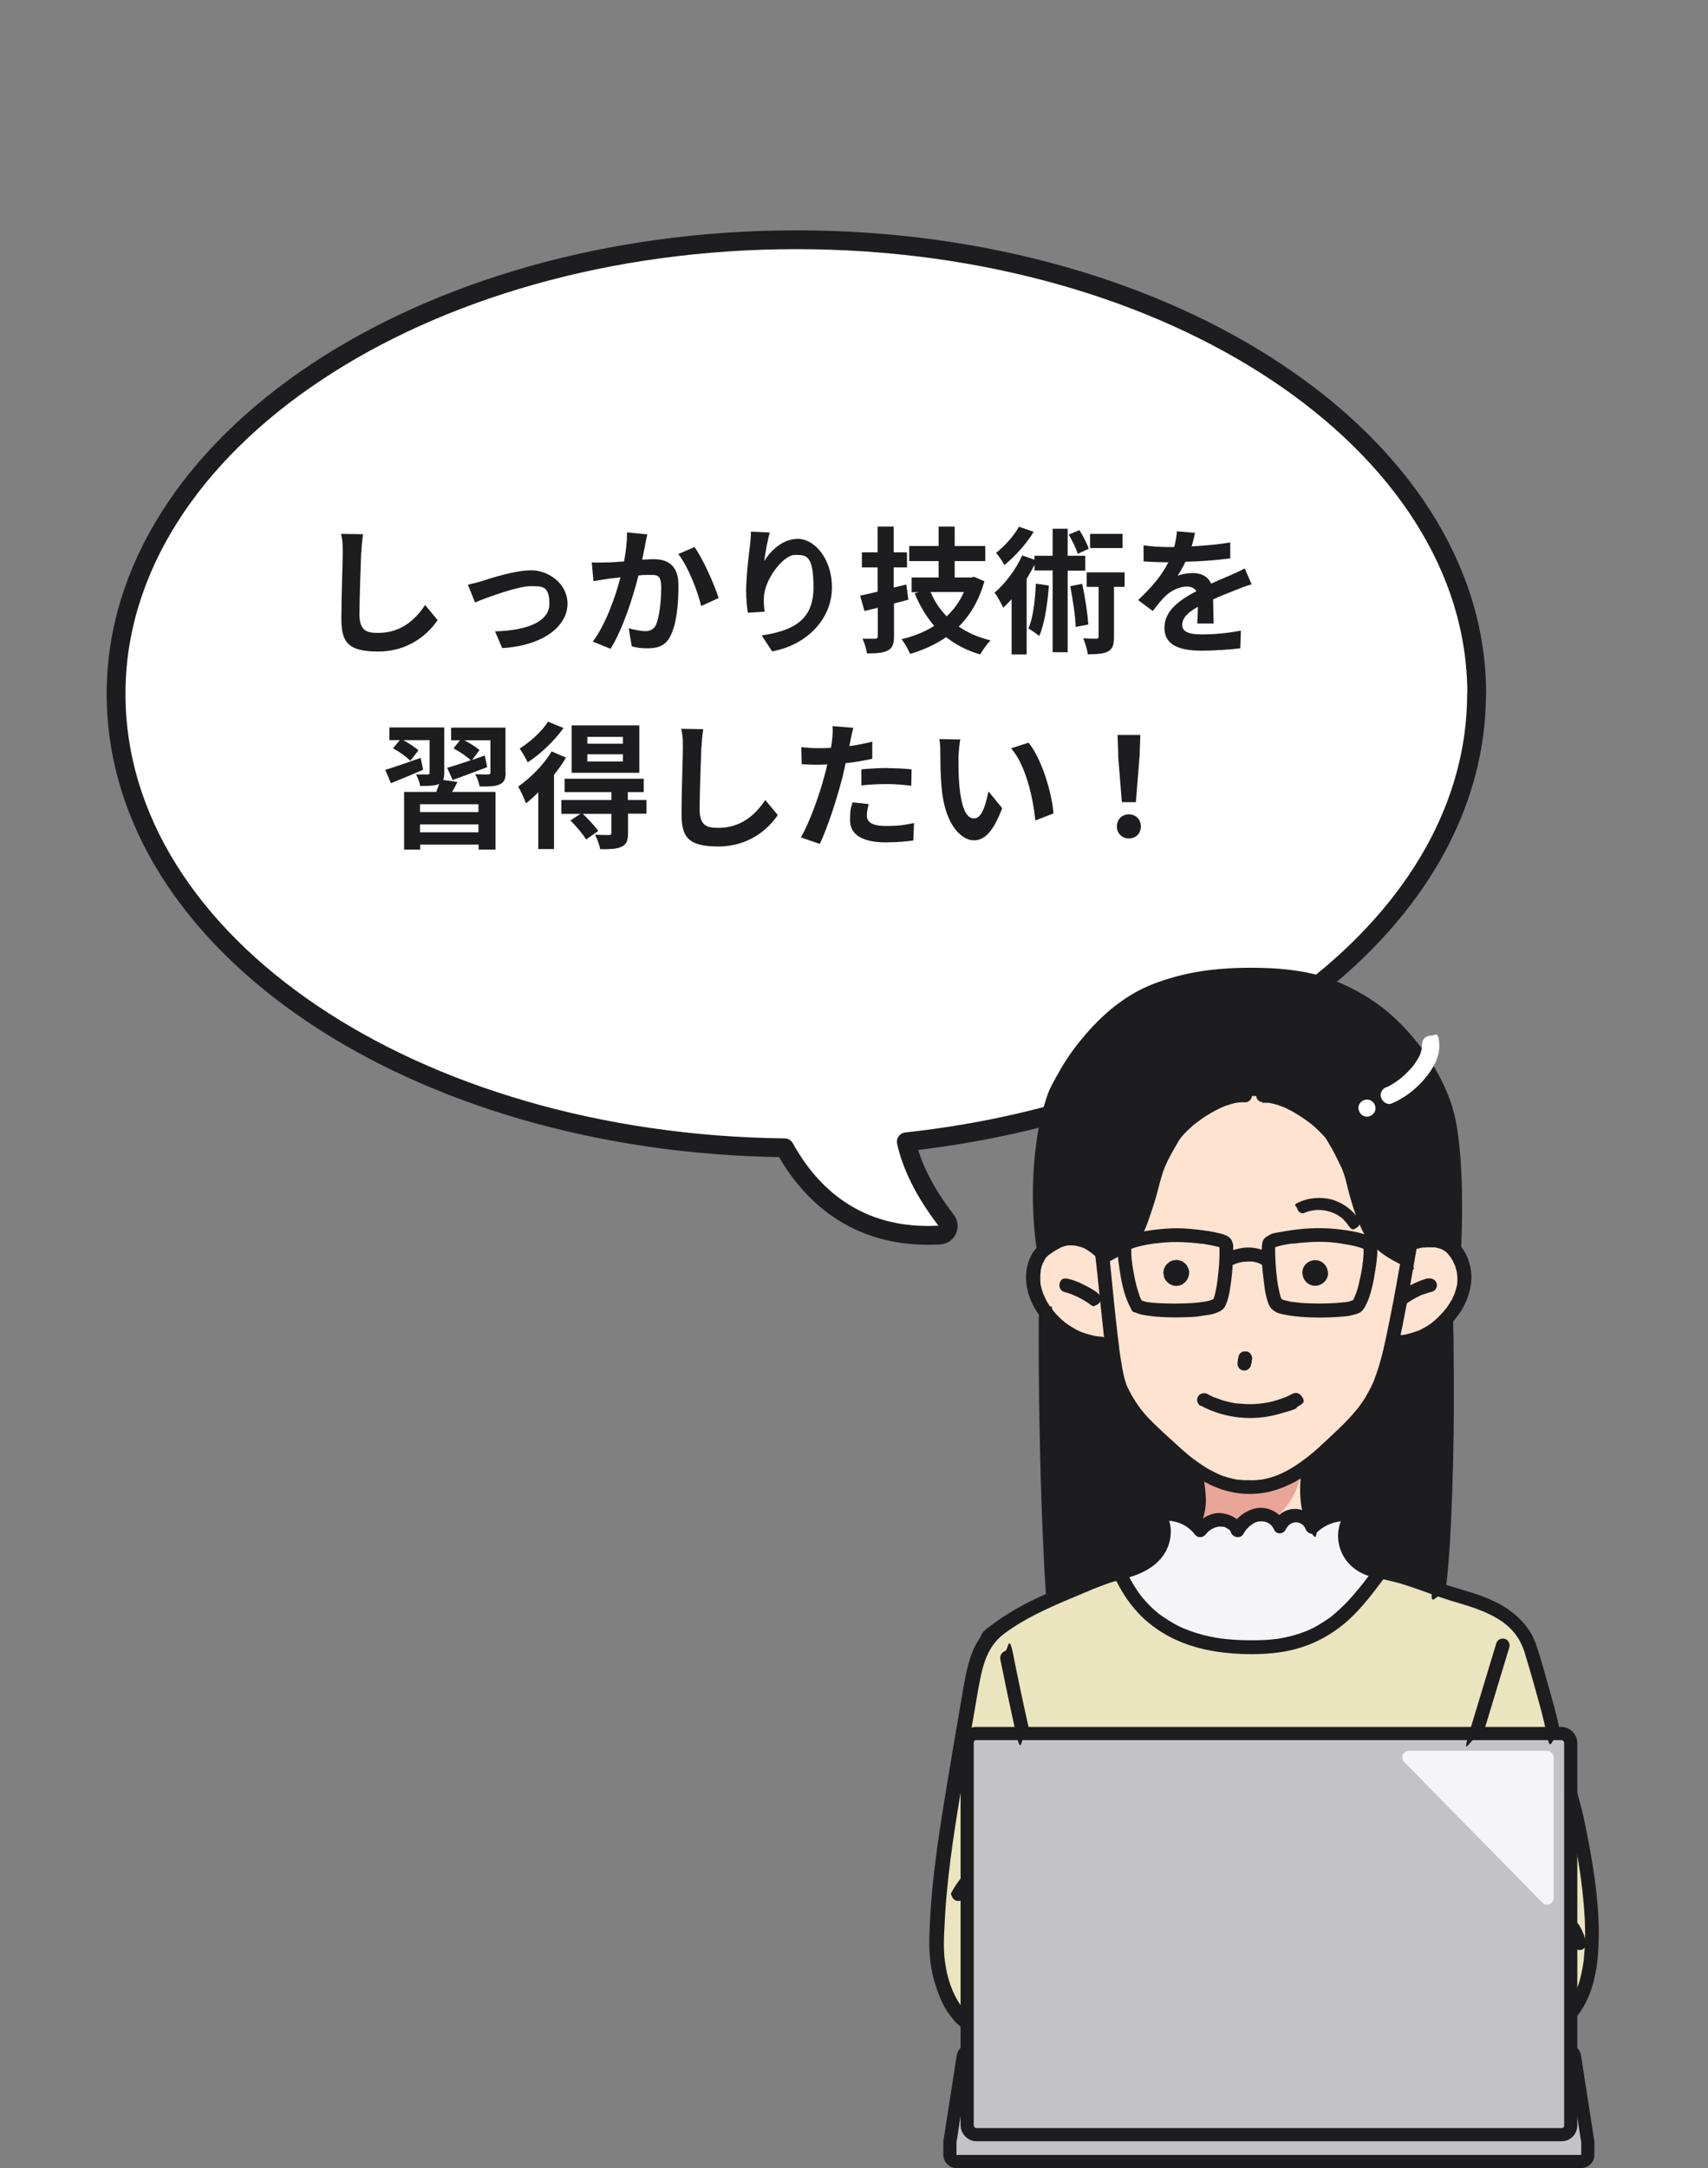 <?xml version="1.0" encoding="UTF-8"?>
<svg id="_レイヤー_1" data-name="レイヤー_1" xmlns="http://www.w3.org/2000/svg" version="1.1" viewBox="0 0 999.2 1267.8">
  <rect x="0" y="0" width="999.2" height="1267.8" fill="#808080" stroke="none"/>
  <!-- Generator: Adobe Illustrator 29.1.0, SVG Export Plug-In . SVG Version: 2.1.0 Build 142)  -->
  <defs>
    <style>
      .st0 {
        fill: none;
        stroke-width: 7.7px;
      }

      .st0, .st1 {
        stroke: #1d1d1f;
        stroke-linecap: round;
        stroke-linejoin: round;
      }

      .st2 {
        fill: #ffe3d1;
      }

      .st3 {
        fill: #eae5be;
      }

      .st4 {
        fill: #e9a597;
      }

      .st5 {
        fill: #c3c3c5;
      }

      .st1 {
        stroke-width: 11px;
      }

      .st1, .st6 {
        fill: #fff;
      }

      .st7 {
        fill: #1d1d1f;
      }

      .st8 {
        fill: #f5f5f7;
      }
    </style>
  </defs>
  <g>
    <path class="st1" d="M863.9,405.7c0-146.6-178.2-265.5-398-265.5S67.9,259.1,67.9,405.7s174.5,263,391.1,265.5c14.1,25.6,41.1,53.9,90.8,51,4.2-.2,6.4-5.1,3.8-8.5-13.3-17.3-20.3-32.3-23.4-46,189.2-20.5,333.6-130,333.6-262Z"/>
    <g>
      <path class="st7" d="M211.3,322.9c-.3,8.6-1,26.6-1,36.5s4.8,10.7,11,10.7c13.2,0,21.6-7.6,27.4-16.3l7.3,8.8c-5.1,7.7-16.5,18.4-34.7,18.4s-21.6-5.8-21.6-19.4.8-31.8.8-38.6-.3-7.6-1-10.8l12.9.2c-.5,3.4-.9,7.4-1,10.6Z"/>
      <path class="st7" d="M282.2,339.7c5.4-1.7,19-6.2,28.7-6.2s21.1,7.5,21.1,19.6-12.7,24.3-38.2,25.9l-4.2-9.8c18.3-.5,31.8-5.4,31.8-16.2s-4.5-10.2-11.4-10.2-25.3,6.6-32.1,9.5l-4.2-10.4c2.4-.5,6.1-1.4,8.5-2.2Z"/>
      <path class="st7" d="M377.4,319.1c-.6,2.4-1.1,5.4-1.7,8.2,2.6-.2,5-.3,6.7-.3,8.5,0,14.5,3.8,14.5,15.3s-1.1,22.4-4.6,29.4c-2.6,5.6-7.1,7.4-13.1,7.4s-6.9-.6-9.6-1.1l-1.8-10.6c3.1.9,7.7,1.7,9.8,1.7s4.7-.8,6-3.4c2.2-4.6,3.2-14.2,3.2-22.2s-2.7-7.3-7.8-7.3-3.3.2-5.5.3c-3,12.2-9,31.1-16.3,42.9l-10.4-4.2c7.8-10.5,13.3-26.6,16.2-37.6-2.9.3-5.4.6-6.9.8-2.2.4-6.5,1-8.9,1.4l-1-10.9c2.9.2,5.6,0,8.6,0,2.5,0,6.2-.3,10.3-.6,1.1-6.1,1.8-11.9,1.7-17l11.9,1.2c-.5,2.1-1,4.6-1.4,6.6ZM420.4,349.7l-10.2,4.7c-2.1-8.9-7.8-23.4-13.4-30.4l9.5-4.1c5,6.9,11.7,22.2,14.1,29.8Z"/>
      <path class="st7" d="M447.1,328.1c3.8-6.2,10.8-13,19.8-13s19.8,10.9,19.8,28.5-13.8,33.4-35,37.3l-6.1-9.3c17.8-2.7,30.3-8.6,30.3-27.9s-4.2-19.2-10.9-19.2-17.7,14.2-18.1,24.7c-.2,2.2,0,4.7.4,8.5l-9.8.6c-.5-3.1-1-8-1-13.4s1.1-17.4,2.2-25.6c.4-3,.6-6.2.6-8.4l11,.5c-1.1,3.9-2.7,12.2-3.2,16.6Z"/>
      <path class="st7" d="M531.6,350.6c-2.8.8-5.7,1.6-8.6,2.3v19.1c0,4.6-.9,6.9-3.6,8.4-2.6,1.4-6.5,1.7-12.2,1.7-.3-2.4-1.5-6.2-2.6-8.6,3.1,0,6.4,0,7.4,0s1.5-.4,1.5-1.6v-16.5l-7.8,1.9-2.5-9c3-.6,6.4-1.4,10.2-2.3v-14.2h-9.2v-8.8h9.2v-15.1h9.4v15.1h7.8v8.8h-7.8v11.8l7.4-1.8,1.2,8.7ZM575.9,339.8c-3,11-8.2,19.8-15,26.6,5.3,3.7,11.4,6.3,18.6,8.1-2,1.9-4.7,5.8-6.1,8.2-7.8-2.3-14.3-5.7-19.9-10.1-6.2,4.3-13.3,7.5-21.1,9.8-1-2.6-3.3-6.6-5-8.6,7-1.7,13.5-4.2,19.1-7.8-4.6-5.4-8.4-11.7-11.4-19l2.4-.7h-4.2v-8.6h15.8v-9.6h-17.2v-8.8h17.2v-11.4h9.4v11.4h17.9v8.8h-17.9v9.6h9.6l1.7-.4,6.1,2.6ZM544.4,346.2c2.2,5.3,5.4,10.1,9.4,14.2,4.2-3.9,7.7-8.7,10.1-14.2h-19.5Z"/>
      <path class="st7" d="M624.6,333.6v47.8h-8.8v-47.8h-10.6v-3.3c-1.4,2.7-3,5.5-4.6,8.2v44.2h-8.8v-32.3c-1.6,1.8-3.3,3.5-4.9,5-.9-2-3.4-6.8-5.1-8.8,6.3-5.3,12.5-13.6,16.2-21.8l7.2,2.5v-2.3h10.6v-15.8h8.8v15.8h10.3v8.7h-10.3ZM604.7,311c-4.2,7-11,14.5-17.1,19.4-1.1-2-3.4-5.5-4.9-7.1,5.1-3.9,10.6-10.2,13.4-15.3l8.6,3ZM613.6,342.4c-.8,11.1-2.5,22.2-5.6,29.5-1.4-1.1-4.6-3.4-6.4-4.4,2.9-6.4,3.9-16.4,4.4-26.2l7.6,1.1ZM630.5,323.8c-1-3-3.2-7.7-5.3-11.2l6.3-2.6c2.1,3.4,4.5,7.9,5.4,10.9l-6.5,3ZM633.1,341.4c1.7,7.7,3.1,17.3,3.6,23.8l-7.4,1.4c-.2-6.4-1.7-16.2-3.2-23.8l7-1.4ZM657.9,343.2h-6.2v29.1c0,4.5-.6,7-3.4,8.6-2.8,1.5-6.7,1.7-12,1.7-.2-2.6-1.4-6.5-2.6-9.3,3.3.2,6.6.2,7.6.2s1.4-.2,1.4-1.3v-29h-7v-8.5h22.2v8.5ZM656.7,320.5h-19v-8.3h19v8.3Z"/>
      <path class="st7" d="M697.1,319.5c7.6-.4,15.6-1.1,22.6-2.3v9.3c-7.7,1.1-17.5,1.8-26.2,2-1.4,3-3,5.8-4.6,8.2,2.1-1,6.4-1.6,9-1.6,4.9,0,8.9,2.1,10.6,6.2,4.2-1.9,7.5-3.3,10.8-4.7,3.1-1.4,5.9-2.6,8.9-4.2l4,9.3c-2.6.7-6.8,2.3-9.5,3.4-3.6,1.4-8.2,3.2-13,5.4,0,4.5.2,10.4.3,14.1h-9.6c.2-2.4.3-6.2.4-9.8-6,3.4-9.2,6.6-9.2,10.6s3.8,5.6,11.6,5.6,15.7-.9,22.7-2.2l-.3,10.3c-5.3.7-15.1,1.4-22.6,1.4-12.6,0-21.8-3-21.8-13.4s9.6-16.6,18.7-21.4c-1.2-2-3.4-2.7-5.6-2.7-4.5,0-9.4,2.6-12.5,5.5-2.4,2.4-4.7,5.3-7.4,8.8l-8.6-6.4c8.4-7.8,14.1-14.9,17.7-22.1h-1c-3.3,0-9.1-.2-13.5-.5v-9.4c4.1.6,10,1,14.1,1h3.8c.9-3.2,1.4-6.3,1.6-9.2l10.6.9c-.4,2-1,4.6-2,8Z"/>
      <path class="st7" d="M247.6,450.1c-6.4,2.8-13.2,5.6-18.9,7.9l-3.3-7.8c5.2-1.6,13-4.3,20.7-7l1.4,6.8ZM267.6,457.3c-1,2.1-2.1,4.1-3.1,5.8h25.4v33.7h-9.9v-2.9h-34.2v2.9h-9.4v-33.7h18.8c.6-1.5,1.2-3.2,1.7-4.6h-.2c-2.5,1.1-6,1.1-10.9,1.1-.3-2.1-1.4-4.9-2.4-6.7,2.7,0,5.8,0,6.7,0s1.2-.3,1.2-1.1v-19h-15.4c3.2,1.8,7,4.2,8.9,6l-4.8,6.1c-2-2.2-6.5-5.4-10.1-7.3l4-4.8h-6.1v-7.4h32.1v26.5c0,1.8-.2,3.1-.6,4.2l8.6,1.2ZM279.9,470.3h-34.2v4.6h34.2v-4.6ZM279.9,486.7v-4.6h-34.2v4.6h34.2ZM295.8,451.7c0,3.8-.8,5.8-3.5,7-2.6,1.2-6.5,1.3-11.7,1.2-.4-2.2-1.5-5.2-2.6-7.2,3,.2,6.6.2,7.5.2,1,0,1.4-.3,1.4-1.2v-18.8h-15.3c3.3,1.7,7,4,8.9,5.7l-4.3,5.8c2.4-.9,4.9-1.7,7.4-2.6l1.4,6.8c-6.9,2.6-14.2,5.4-20.2,7.5l-3.2-7.1c3.7-1.1,8.6-2.6,13.8-4.4-2.2-2.2-6.6-5.1-10.1-7l3.8-4.7h-5.2v-7.4h31.8v26.2Z"/>
      <path class="st7" d="M331.1,443c-1.9,3.4-4.3,6.7-7,10.1v43.4h-9.2v-33.2c-2.4,2.4-4.8,4.6-7.2,6.5-.7-2.1-3.1-7.5-4.6-9.8,7.1-5,15-12.7,19.6-20.6l8.3,3.6ZM329.7,425.7c-5.3,7.4-13.4,15.2-21,20.1-1-2.2-3.3-6.1-4.7-8.1,6.2-3.8,13.3-10.3,16.6-15.7l9,3.7ZM378.4,475.8h-11v11.4c0,4.4-.8,6.6-3.9,8-3,1.4-7,1.4-12.4,1.4-.4-2.6-1.8-6.1-3-8.5,3.4.2,7.1.2,8.2.2,1.1,0,1.4-.4,1.4-1.3v-11.1h-16.8c3.2,3,7.1,7.2,9.1,10l-7.1,5c-1.8-3-5.8-7.8-9.2-11.1l5.9-3.9h-11.2v-8.1h29.3v-4.6h-27.4v-7.8h46.3v7.8h-9.3v4.6h10.9v8.1ZM374,451.9h-39.6v-27.7h39.6v27.7ZM364.4,430.9h-20.8v4h20.8v-4ZM364.4,441.1h-20.8v4.2h20.8v-4.2Z"/>
      <path class="st7" d="M410.3,436.9c-.3,8.6-1,26.6-1,36.5s4.8,10.7,11,10.7c13.2,0,21.6-7.6,27.4-16.3l7.3,8.8c-5.1,7.7-16.5,18.4-34.7,18.4s-21.6-5.8-21.6-19.4.8-31.8.8-38.6-.3-7.6-1-10.8l12.9.2c-.5,3.4-.9,7.4-1,10.6Z"/>
      <path class="st7" d="M497.5,433.3c-.2.9-.4,1.9-.6,3,4.5-.6,9-1.5,13.4-2.6v10c-4.8,1.1-10.2,2-15.6,2.6-.7,3.4-1.5,7-2.4,10.2-2.9,11.2-8.2,27.5-12.7,37l-11.1-3.8c4.8-8,10.9-24.8,13.8-36,.6-2.2,1.2-4.4,1.7-6.7-1.8,0-3.6.2-5.3.2-3.8,0-6.9-.2-9.7-.3l-.2-10c4.1.5,6.8.6,10.1.6s4.7,0,7.2-.2c.3-1.8.6-3.3.7-4.6.3-3,.5-6.2.2-8.1l12.2,1c-.6,2.2-1.4,5.8-1.7,7.5ZM507.1,476.8c0,3.5,2.4,6.2,11,6.2s10.9-.6,16.6-1.7l-.4,10.2c-4.5.6-9.9,1.1-16.3,1.1-13.4,0-20.7-4.6-20.7-12.7s.8-7.5,1.4-10.7l9.5,1c-.6,2.2-1.1,4.9-1.1,6.6ZM519.2,449.2c4.6,0,9.4.2,14.1.7l-.2,9.6c-4-.5-8.9-1-13.8-1s-10.4.2-15.4.8v-9.4c4.5-.4,10.2-.8,15.4-.8Z"/>
      <path class="st7" d="M560.7,442.2c0,5.2,0,11.2.5,17,1.1,11.5,3.5,19.4,8.6,19.4s7-9.4,8.5-15.8l8,9.8c-5.3,13.9-10.3,18.8-16.7,18.8s-16.4-7.9-18.6-29.4c-.8-7.4-.9-16.7-.9-21.6s-.2-5.7-.6-8.2l12.3.2c-.6,2.9-1,7.5-1,9.8ZM616.2,475.7l-10.5,4.1c-1.3-12.9-5.5-32.3-14.2-42.2l10.2-3.3c7.6,9.2,13.7,29.2,14.6,41.4Z"/>
      <path class="st7" d="M653.4,483.3c0-4.2,3-7.1,7-7.1s7,2.9,7,7.1-3,7-7,7-7-2.9-7-7ZM654.2,441.7l-.4-11.9h13.3l-.4,11.9-2.2,27.4h-8.2l-2.2-27.4Z"/>
    </g>
  </g>
  <g>
    <path class="st2" d="M850.6,731.1c-4.2-6.3-19.5-7.2-24.7-4.9,0,0-1.1-.5-2.6,7.5-.6,2.9-16.3,2-21.8-12-5.8-14.8-10-26.8-22.3-56.1-9.7-23-36-24.6-47.4-25.6-24-2.2-39,18.5-44.4,25.9-5.8,7.9-14.4,29.9-19.5,49.3-3.9,9.3-16.4,16.4-22.5,19.5-5-7.8-7.9-9.2-16.1-10.2-12-1.5-28.1,9.3-24.6,27.6,1.4,7.4,5.5,14.1,10.6,19.5,6.3,6.6,15.9,13.1,29.3,14l5.9-.3c.3,2.4.7,4.9,1.5,7.6,2.9,11.5,4.1,19.1,7.2,24.6,6.6,11.5,4.8,10.6,18.9,23.2,5.2,4.7,16.1,14.4,24.5,19.5,8.6,5.2,15.8,9.3,27.2,9.3h2.7c12.7,0,21.8-4.9,31-11,7.1-4.6,13-10,17.6-14.2,14-12.9,18.1-17.1,25.3-32.3,2.7-5.6,8.4-27.4,8.5-27.6,13.2,2.4,24.7-6.1,31-12.8,5.1-5.4,9.2-12.1,10.6-19.5,1.3-7.4-1.6-14.8-5.7-21Z"/>
    <path class="st2" d="M697.9,891.2s3.5,2.3,4.3,3.8c.8,1.5,7.4-7.5,13-6.2,5.6,1.4,6.9,2.5,8.2,4.7,1.2,2.2,5.8-7.8,12.6-7.7,6.7.1,11.2,3,12.2,5.6s5.8-5.9,9.6-5.4c3.8.5,11.5,6.7,11.1,4.5-1.4-8.2-5.2-16-3.6-31.9-9.2,6-20.3,11-33,11h-2.7c-11.4,0-21.6-4-30.2-9.3,2.5,16.3,2.5,23.8-1.5,31"/>
    <path class="st4" d="M700.7,861.2c9,5.6,21,9.2,30.8,8.7,9.5-.5,19.1-2.7,29.3-10.8.5,8.8-5.4,19.2-11,25-2.1,2.1-3.1,1.4-5.2,3s-3.1-2.1-9.6-1.5c-6.3.6-5.5,4.2-9.8,6.3-1.7.9-5.8-2.8-8.9-2.8-6.8,0-9.9,6.4-11.9,5.8-2.4-.8-2.8-2-4.5-3.4-3.1-2.6-.6-5.9.7-12.8,1.3-6.8-.9-16.1-.9-16.1l.9-1.3Z"/>
    <g>
      <rect class="st5" x="566" y="1012.6" width="353.1" height="234.6" rx="5.3" ry="5.3"/>
      <path class="st5" d="M919.4,1198.6c1,.6,1.8,1.6,1.9,2.8l7.8,50.2c0,.2,0,.4,0,.6v6.8c0,2.2-1.8,3.9-3.9,3.9h-365.4c-2.2,0-3.9-1.8-3.9-3.9v-6.9c0-.2,0-.4,0-.6l7.8-50.1c.2-1.2.8-2.1,1.8-2.7"/>
    </g>
    <path class="st8" d="M824.2,1023.8h80.8c2.1,0,3.9,1.7,3.9,3.9v82.2c0,3.5-4.2,5.2-6.6,2.7l-80.8-82.2c-2.4-2.5-.7-6.6,2.8-6.6Z"/>
    <path class="st8" d="M807.3,919.4c-16.5,22-32,43.1-71.8,43.9-43.9.9-66.8-16-78.9-40.6l-10.4-.4c1.6-.6,3.1-1.1,4.7-1.5,9.1-2.5,18.2-4.3,24.8-11.8,5.7-6.4,7.3-17.1,1.5-23.3,9.1-2.2,19.4,1.6,25,9.2,2.4-3.3,5.8-5.6,10.1-6.2s10.8,2,11.8,6.2c2.4-4.6,6.8-8.4,11.9-9.2,5.1-.8,10.9,1.9,12.9,6.6,1.6-3.8,5.7-6.3,9.8-6.2,4.1.2,7.9,3,9.2,6.9,6.2-6,15.2-8.8,23.7-7.3-5.8,6.2-5.9,16.5-1.1,23.5,4.5,6.6,10.5,8.3,17,9.6v.3Z"/>
    <path class="st3" d="M930.8,1118.8c1.3,18.9.3,43-11,57.3h-.9v-125.7h0c6.2,22.8,10.5,48.3,11.8,68.4Z"/>
    <path class="st3" d="M565.8,1019v163h-.9c-3.9-3.4-7.8-8.1-10.5-14.7-7.1-17.5-6.7-28-5.6-46.9,1.2-21.5,4.3-41.5,7.9-64.6,1.8-11.6,4.2-26.1,6.3-38.5l2.9.6c0,.3-.1.7-.1,1.1Z"/>
    <path class="st3" d="M735.5,963.3c39.8-.8,55.3-22,71.8-43.9v-.3c2.3.5,4.7.9,7,1.4,11.7,2.8,23.3,7.9,34.9,11.5,12,3.7,11.1,2.8,22.7,7.6,9.8,4.1,19.5,12.6,23.1,22.8,3.2,8.9,12.5,43.4,13.9,50.7v.6h-337.7c-2.6,0-4.7,1.8-5.2,4.2l-2.9-.6c2.5-15,4.6-26.8,4.6-26.8,3.2-18.4,5.4-29.9,18.5-39.2,14-10,30.4-16.8,46.2-23.2,4.5-1.8,9.2-4,13.9-5.7l10.4.4c12.1,24.6,35,41.5,78.9,40.6Z"/>
    <g>
      <path class="st7" d="M699.5,861.1c2.5,16.4,2.8,31.9-4,27.2-2-1.4-16.3-4.5-16.2-2,.1,4.9,1.3,22.5-4.7,25.2s-13.1,5.5-20.7,8.3c-6,2.2-21.3,7.8-36.9,14.8l-1.4-4.6c-.2-4.1-.5-8.3-.7-12.4-2.4-46-3.5-101.3-3.3-147.4l1.7-.7c.6.7,1.2,1.4,1.9,2.1,6.3,6.6,15.9,13.1,29.3,14h5.8c1.5,11.9,3.2,21.8,5.3,26.4,4.3,9.4,9.3,16.7,23.3,29.3,5.5,4.9,12.8,12.3,21.7,18.2l-1.1,1.6Z"/>
      <path class="st7" d="M846.1,771.8c.4,27.5.8,63.6-.4,96.3-.9,24.5-1.2,40.1-3.9,61.3v.2c-10-3.1-19.8-6.4-29.6-9.9-7.4-2.7-14.4-2.7-20-8.2-8.9-8.7-2.9-19.5-2-25.6-2.8-2.7-17,2.2-20.7,4.6-6.9-9.8-4.1-33.5-4.1-33.5,8.5-5.8,12.3-10.9,17.6-15.9,14-12.9,19-20.4,23.3-29.3,2.9-5.9,5.6-15.6,8.3-27.3l2.6.4c13.4-.9,22.3-6.8,28.6-13.5,0,0,0,0,0,0l.3.3Z"/>
      <path class="st7" d="M779.9,665.7c-5.7-9.5-26.9-25.7-41.6-24.8h-9.9c-14.7-.9-37,15.3-42.6,24.8-12.6,21.2-9.6,22.4-15.6,40.3-6,17.9-7.5,20.5-25.1,29.3h-.2c0-.5-.1-1.1-.2-1.6v-.7c-14-13.6-25.2-8.7-33-2.8l-1.4-2c-3.3-23.4-2.1-55.2,3.2-75.8,6.3-24.6,27.1-53.1,48.9-66,18.1-10.7,38.7-16.4,70.1-16.4s47.1,5.6,65.2,16.4c21.8,12.9,43.8,42,49.6,66.7,4.4,18.6,4.9,49.5,3.8,77.4l-.5.5c-6.1-7.2-17.1-6.2-24.4-4l-.8.2c-.6,3.3-1.2,6.7-1.8,10.2h-.4c-16.9-8.3-21.7-13.5-27.7-31.4s-3-19.1-15.6-40.3Z"/>
    </g>
    <g>
      <g>
        <path class="st7" d="M647.5,730.2c-6.2-6-14.4-10.9-23.3-9.7s-6.9,1.6-10.1,3.4-5.9,3.6-8,6.1c-6,6.9-7,17-4.7,25.6s8,16.7,14.9,22.5,17.8,10.8,28.3,11.6,4.1-2,4-4-1.8-3.8-4-4-3.5-.3-5.9-.9-4-1.1-5.9-1.8-.5-.2-.7-.3c.2,0,.6.3,0,0s-.8-.4-1.2-.5c-.9-.4-1.8-.9-2.6-1.4-1.6-.9-3.1-1.9-4.6-3s-.4-.3-.5-.4c.1,0,.6.5,0,0s-.6-.5-.9-.7c-.7-.6-1.3-1.1-1.9-1.7-1.3-1.2-2.6-2.5-3.7-3.9s-2.2-2.6-3.4-4.6-1.1-1.8-1.5-2.7-.5-1-.7-1.5-.2-.4-.3-.6-.4-.9-.2-.4c-.8-2-1.4-4-1.8-6.1s0-.5-.1-.7c-.1-.6,0,.7,0,0s0-.8-.1-1.2c0-.9,0-1.9,0-2.9s0-1.8.2-2.7-.1.6,0,0,0-.4,0-.5c0-.5.2-1.1.3-1.6.2-.9.5-1.7.8-2.5s.3-.7,0,0c0-.2.2-.4.3-.6.2-.4.4-.8.6-1.2s.5-.8.7-1.2.4-.5,0-.1.1-.2.2-.3c.6-.7,1.2-1.3,1.9-1.9s-.4.3.1,0,.5-.4.8-.6c.6-.4,1.1-.8,1.7-1.2,1.1-.7,2.3-1.4,3.5-2s.7-.4.8-.4c-.2,0-.7.3-.2,0s.3-.1.5-.2c.7-.3,1.4-.5,2-.7s.8-.2,1.2-.3.3,0,.4,0c.5,0,.7-.4,0,0,.6-.3,1.7-.1,2.4-.1s.9,0,1.3,0,1.3.2.4,0c.9.2,1.8.4,2.7.6s.8.3,1.3.4.4.2.6.2c-.5-.2-.1,0,.2,0,1,.4,1.9,1,2.8,1.5,2.2,1.4,3.7,2.6,5.7,4.6s4.2,1.6,5.7,0,1.6-4.1,0-5.7h0Z"/>
        <path class="st7" d="M622.5,755.5c1.4.3,2.7.7,4,1.2s.7.3,1,.4.4.2.6.2c-.3-.1-.7-.3-.2,0s1.5.7,2.3,1c2.7,1.3,5.3,2.8,7.7,4.6s2.2.6,3.1.4,1.9-1,2.4-1.8.7-2.1.4-3.1-1-1.7-1.8-2.4c-2.4-1.9-5.2-3.3-7.9-4.7s-6.1-2.8-9.3-3.5-4.4.6-4.9,2.8.6,4.4,2.8,4.9h0Z"/>
      </g>
      <g>
        <path class="st7" d="M827.1,730.8c1.3-.4,2.5-.7,3.8-1s.6-.1.9-.2,1.3-.2.8-.1.5,0,.6,0c.4,0,.8,0,1.2-.1,1.4,0,2.9,0,4.3,0s1,.1.3,0c.4,0,.8.1,1.1.2.7.1,1.4.3,2.1.5s.6.2.9.3.7.3,0,0c.1,0,.3.1.4.2.6.3,1.3.7,1.9,1.1s.8.6.3.2c.3.3.6.5.9.8s.5.5.7.8.8,1,.5.6c1.1,1.4,2,2.9,2.7,4.5s.5,1,.3.5c.2.4.3.9.5,1.3.3.8.5,1.7.7,2.5s.2.8.3,1.2,0,.5.1.8c0,0,0-.5,0,0,.1.9.2,1.8.2,2.6s0,1.8-.1,2.7,0,0,0,0c0,.2,0,.4,0,.6,0,.5-.2.9-.3,1.4-.4,1.7-.9,3.4-1.6,5.1,0,0,.2-.4,0,0s-.2.5-.3.7c-.2.4-.4.7-.5,1.1-.4.8-.8,1.6-1.3,2.3s-.9,1.5-1.4,2.2-.5.7-.7,1-.2.3-.4.5-.4.5-.1.2c-1.1,1.3-2.2,2.6-3.4,3.8s-1.9,1.9-2.9,2.8-1.1.9-1.6,1.3.1,0,.2-.1c-.1,0-.3.2-.4.3-.3.2-.6.5-.9.7-1.4,1-2.9,1.9-4.4,2.7s-1.5.8-2.2,1.1-.3.1-.5.2c-.6.3.5-.2,0,0s-.9.4-1.4.5c-1.8.6-3.6,1.2-5.4,1.6s-1.9.4-2.8.5-.8.1-.2,0c-.3,0-.6,0-.9,0-.6,0-1.2.1-1.8.2-2.1.2-4.1,1.7-4,4s1.8,4.2,4,4c7.8-.6,15.4-2.7,22-6.9s11.3-9.1,15.3-15.2,7.2-15.5,5.9-24-5.5-15.8-12.6-19.3-15.4-2.9-22.7-.6-3.5,2.8-2.8,4.9,2.8,3.4,4.9,2.8h0Z"/>
        <path class="st7" d="M835.5,747.5c-3.2.7-6.3,2.1-9.3,3.5s-5.5,2.8-7.9,4.7-1.5,1.3-1.8,2.4-.1,2.2.4,3.1c1.1,1.6,3.7,2.8,5.5,1.4s5-3.3,7.7-4.6,1.4-.7,2.1-1,.8-.4.2,0,0,0,.2,0c.4-.1.7-.3,1.1-.4,1.3-.5,2.6-.9,4-1.2,2-.5,3.4-2.9,2.8-4.9s-2.7-3.3-4.9-2.8h0Z"/>
      </g>
      <path class="st7" d="M691.9,750.8s0,0,0,0l-1.8.8s0,0,0,0l-2,.3s0,0,0,0l-2-.3s0,0,0,0l-1.8-.8s0,0,0,0l-1.5-1.2s0,0,0,0l-1.2-1.5s0,0,0,0l-.8-1.8s0,0,0,0l-.3-2s0,0,0,0l.3-2s0,0,0,0l.8-1.8s0,0,0,0l1.2-1.5s0,0,0,0l1.5-1.2s0,0,0,0l1.8-.8s0,0,0,0l2-.3s0,0,0,0l2,.3s0,0,0,0l1.8.8s0,0,0,0l1.5,1.2s0,0,0,0l1.2,1.5s0,0,0,0c-.5-.9-1.1-1.6-1.9-2.1-.7-.7-1.6-1.1-2.6-1.3-1-.3-2-.4-3-.1-1,0-1.9.3-2.8.9l-1.5,1.2c-.9.9-1.6,2-1.9,3.3l-.3,2c0,1.4.3,2.6,1,3.8.4.5.8,1,1.2,1.5s0,0,0,0c.5.4,1,.9,1.5,1.2s1.8.7,1.8.8,0,0,0,0c.6.2,1.3.2,2,.3s0,0,0,0c0,0,2-.3,2-.3s0,0,0,0c0,0,1.8-.8,1.8-.8s0,0,0,0,0,0,0,0,0,0,0,0h0c.5-.4,1-.8,1.5-1.2,0,0,0,0,0,0,1.4-1.7,1.1-1.3,2-3.4s0,0,0,0,0,0,0,0,0,0,0,0c0,0,.3-1.9.3-2s0,0,0,0c0,0,0,0,0,0s0,0,0,0c0-.7-.1-1.4-.3-2s0,0,0,0c-.2-.6-.5-1.2-.8-1.8s0,0,0,0c-.3-.5-.7-1.1-1.2-1.5s-1-.9-1.5-1.2c-1.2-.7-2.4-1.1-3.8-1s-1.3.1-2,.3,0,0,0,0c-.6.2-1.2.4-1.8.8s0,0,0,0c-.9.5-1.6,1.1-2.1,1.9-.7.7-1.1,1.6-1.3,2.6-.3,1-.4,2-.1,3,0,1,.3,1.9.9,2.8l1.2,1.5c.9.9,2,1.6,3.3,1.9l2,.3c1.4,0,2.6-.3,3.8-1h0Z"/>
      <path class="st7" d="M769.4,751.9c3.9,0,7.7-3.4,7.5-7.5s-3.3-7.5-7.5-7.5-7.7,3.4-7.5,7.5,3.3,7.5,7.5,7.5h0Z"/>
      <path class="st7" d="M732.2,797.4c0-.5,0-1.1,0-1.6v1.1c0-.6,0-1.2.2-1.7.2-.5.2-1.1,0-1.6,0-.5-.2-1-.5-1.5-.3-.5-.6-.8-1-1.1-.4-.4-.8-.6-1.4-.7h-1.1c-.7-.1-1.4,0-2,.4l-.8.6c-.5.5-.8,1.1-1,1.8-.1.4-.2.8-.3,1.3-.1.7-.2,1.4-.3,2.1s0,.7,0,1c0,.6,0,1.1.3,1.5.2.5.4.9.8,1.3.4.4.8.7,1.3.8.5.3,1,.4,1.5.3h1.1c.7-.3,1.3-.7,1.8-1.2l.6-.8c.4-.6.5-1.3.5-2h0Z"/>
      <path class="st7" d="M702.5,822c13.7,7.4,30.2,9.2,45.2,5s8.5-2.9,12.4-5,2.6-3.7,1.4-5.5-3.5-2.5-5.5-1.4-1.5.8-2.2,1.1-.9.4-1.3.6-.4.2-.6.3-.6.2-.2,0c-1.6.7-3.2,1.2-4.8,1.7s-3.4,1-5.2,1.3-1.6.3-2.4.4-1.4.2-.8.1c-.5,0-.9.1-1.4.2-3.5.4-7,.4-10.4.1s-1.6-.1-2.4-.2-.8-.1-.2,0c-.2,0-.4,0-.6,0-.5,0-.9-.2-1.4-.2-1.7-.3-3.3-.7-5-1.1s-3.8-1.2-5.6-1.9-.4-.2-.6-.2c-.6-.3.4.2-.2,0s-1-.4-1.5-.7c-.9-.4-1.8-.9-2.8-1.4-1.8-1-4.4-.5-5.5,1.4s-.5,4.4,1.4,5.5h0Z"/>
    </g>
    <path class="st7" d="M922.7,1178.9c10.2-13,12.4-30.4,12.6-46.4.2-17.3-2.2-34.8-5.3-51.8s-4.2-21.1-7-31.4-2.9-3.5-4.9-2.8-3.4,2.8-2.8,4.9c2.4,9,4.5,18.1,6.2,27.2s1.7,9,2.4,13.5,1.2,8.1,1.7,12.6c.9,7.9,1.6,15.8,1.7,23.7s0,7.8-.3,11.8-.3,4-.5,6-.1.9-.2,1.3c.1-.8-.1.7-.1.8-.2,1-.3,2-.5,3-.8,4.2-1.8,8.3-3.4,12.2s-.2.4-.3.7-.4,1-.2.5,0,.1,0,.2c-.1.3-.3.7-.4,1-.4.9-.9,1.8-1.4,2.7s-1,1.7-1.5,2.5-.5.8-.8,1.1-.3.4-.4.6-.7,1-.2.3c-1.3,1.6-1.7,4.1,0,5.7s4.3,1.8,5.7,0h0Z"/>
    <path class="st7" d="M917,1130.1c0,.1.2.2.3.3l-.6-.8c.9,1.2,1.5,2.6,2.1,3.9l-.4-1c.7,1.6,1.2,3.3,1.8,4.9s.9,1.9,1.8,2.4,2.1.7,3.1.4,1.9-.9,2.4-1.8.7-2,.4-3.1c-.7-2.3-1.5-4.5-2.5-6.6s-1.6-3-2.7-4.4-1.9-1.2-2.8-1.2-2.2.4-2.8,1.2-1.2,1.8-1.2,2.8.4,2,1.2,2.8h0Z"/>
    <path class="st7" d="M562.5,1097.9c-2,2.4-3.8,5-5.3,7.7s-.7,2-.4,3.1,1,1.9,1.8,2.4,2.1.7,3.1.4,1.9-.9,2.4-1.8c1.1-2,2.3-3.8,3.6-5.6l-.6.8c.3-.4.7-.9,1-1.3.4-.4.7-.8.8-1.3.3-.5.4-1,.3-1.5,0-1-.4-2.2-1.2-2.8s-1.8-1.2-2.8-1.2-2.2.4-2.8,1.2h0Z"/>
    <path class="st7" d="M585.2,970.4c2.9,14.3,5.9,28.7,9.1,42.9s2.9,3.4,4.9,2.8,3.3-2.7,2.8-4.9c-3.2-14.3-6.3-28.6-9.1-42.9s-3-3.4-4.9-2.8-3.2,2.7-2.8,4.9h0Z"/>
    <path class="st7" d="M875.3,961.1c-5.2,17.1-10.3,34.1-15.5,51.2s.7,4.4,2.8,4.9,4.3-.6,4.9-2.8c5.2-17.1,10.3-34.1,15.5-51.2.6-2-.7-4.4-2.8-4.9s-4.3.6-4.9,2.8h0Z"/>
    <path class="st7" d="M640.7,733.7c1.5,12.8,2.7,25.6,4.1,38.4s2.3,23,4.9,34.2c2.1,9.1,7.1,17.3,13.1,24.4s9.4,9.8,14.4,14.3,7.8,7.3,11.9,10.7c10.3,8.6,21.9,15.8,35.4,17.5,5.5.7,11.4.5,16.9-.6s12.8-4,18.5-7.4c10.2-6.1,18.8-14.4,27.4-22.5s16.4-16.8,21.7-27.3,7.4-20.8,9.7-31.5,5.9-29.6,8.4-44.4,1.3-7.4,1.9-11.1-.5-4.4-2.8-4.9-4.5.6-4.9,2.8c-2.6,14.8-5.1,29.7-8.1,44.4s-4.7,23.8-8.9,35.2-.4,1-.6,1.6-.2.5-.3.7-.4,1-.2.4,0,.1-.1.3-.2.4-.3.6c-.2.5-.5,1-.7,1.5-1,2-2.1,4-3.2,5.9s-2.6,4-4.1,6-.2.2-.3.4c0,0,.4-.6.2-.2s-.4.5-.6.7c-.5.6-.9,1.2-1.4,1.7-1,1.2-2,2.3-3,3.4-4.3,4.7-9,9-13.6,13.3s-3.9,3.6-5.9,5.4-2.2,1.9-3.3,2.8-1.1.9-1.7,1.4-.5.4-.8.6-1,.8-.4.3c-4.9,3.8-10.2,7.2-15.9,9.6.6-.3-.2,0-.4.2-.3.1-.7.3-1,.4-.8.3-1.6.6-2.4.8-1.5.5-3.1.9-4.6,1.2s-1.5.3-2.2.4.4,0-.4,0-1,.1-1.5.2c-1.3.1-2.5.1-3.8.1-2.4,0-4.8,0-7.2-.3s.4,0-.4,0-.7-.1-1.1-.2c-.8-.1-1.6-.3-2.4-.5-1.5-.4-3.1-.8-4.6-1.3s-1.5-.5-2.2-.8-1-.4-.4-.2c-.4-.2-.8-.3-1.2-.5-1.4-.7-2.8-1.4-4.2-2.1-2.7-1.5-5.3-3.2-7.8-5s-1.2-.9-1.8-1.3-.6-.4-.8-.6c.6.4-.2-.2-.4-.3-1.2-.9-2.3-1.8-3.4-2.8-2.1-1.8-4.2-3.6-6.2-5.5-4.5-4.1-9-8.1-13.3-12.4s-4.3-4.5-6.3-6.9-.8-1-1.2-1.5-.2-.2-.3-.4c0,0,.4.6.2.2s-.4-.6-.6-.8c-.7-1-1.4-2-2.1-3.1-1.3-2-2.4-4-3.5-6.1s-1-2.1-1.5-3.1.1.2.2.4c0-.2-.1-.3-.2-.5-.1-.3-.3-.7-.4-1-1.3-3.9-2-8-2.7-12.1s-.8-5.3-1.2-8-.1-1,0-.3c0-.3,0-.7-.1-1-.1-.8-.2-1.6-.3-2.4-.2-1.5-.4-3-.6-4.6-1.5-12.7-2.7-25.5-4-38.2s-.6-5.7-1-8.6-1.7-4.1-4-4-4.3,1.8-4,4h0Z"/>
    <path class="st7" d="M763.1,709.2c5-2,10.2-2.2,15.3-.5s8,4.4,10.4,7.9,3.1,2.3,4.9,1.3,2.4-3.3,1.3-4.9c-3.5-5.1-8.4-8.9-14.2-11s-13.3-2-19.4.4-3,2.4-2.5,4.4,2.6,3.2,4.4,2.5h0Z"/>
    <g>
      <path class="st7" d="M567.8,1179.2c-9.1-8.1-13.5-20.6-15-32.3-.8-5.9-.7-11.8-.4-17.7s.7-14.3,1.4-21.4c2.4-26.7,7.1-53.2,11.6-79.7,1.6-9.8,3.3-19.5,5-29.3,1.1-6.6,2.2-13.2,3.6-19.7,2.2-9.8,5.7-18.1,13.9-24.1,11.5-8.5,24.8-14.5,37.9-20s13.8-5.9,20.8-8.5,12.7-3.4,18.8-5.8,12-6.2,15.7-12c3.3-5.1,4.7-11.8,3.3-17.8s-2.2-5.7-4.3-7.9l-1.8,6.7c7.3-1.6,15.8,1.2,20.4,7.3,1.9,2.6,5,2.5,6.9,0s5.4-4.4,8.5-4.3,2.7.5,3.8,1.1,1.1.6,1.6,1.2.4.6.6,1c.9,3.2,5.7,4,7.3,1s5.2-6.8,9.2-7.3,7.2,1.3,8.7,4.7,5.7,2.6,6.9,0,3.4-4.2,6-4.2,4.8,1.7,5.6,4,4.4,4,6.7,1.8c5.2-4.9,12.7-7.4,19.8-6.2l-1.8-6.7c-5.4,5.9-7,14.3-4.7,21.9s8,13.2,15.3,16,6.7,1.8,10,2.5,8.4,1.9,12.5,3.2c8.9,2.8,17.5,6.3,26.4,9.1s25.6,6.7,35.2,16.1c4.3,4.2,7.1,9,8.8,14.7s3,9.9,4.4,14.9c3,10.8,6.3,21.6,8.4,32.6s2.9,3.3,4.9,2.8,3.2-2.8,2.8-4.9c-1.8-9.4-4.6-18.7-7.2-27.9s-2.9-10.5-4.5-15.7c-1.5-5-3-10-5.8-14.4-7.9-12.3-21.1-18.8-34.8-22.9s-14.6-4.4-21.8-6.9c-8.4-3-16.8-6.2-25.6-8-7-1.5-14.4-2.2-19-8.3s-4.6-13.9.1-19.1,1.4-6.2-1.8-6.7c-10-1.7-20.2,1.3-27.6,8.3l6.7,1.8c-2-5.5-6.9-9.4-12.8-9.8s-11.2,3.1-13.5,8.1h6.9c-2.6-5.7-9.4-9.3-15.6-8.7s-12.8,5.2-16.1,11.2l7.3,1c-1.6-5.7-7.8-8.7-13.3-9.2s-12.1,3.3-15.8,8.2h6.9c-6.8-9.1-18.3-13.5-29.5-11s-3.7,4.6-1.8,6.7c3.2,3.5,3.1,8.9,1.2,13.3s-7,8.7-12.2,10.9-12.6,3.6-18.8,5.8-13.9,5.7-20.8,8.5c-13.6,5.6-27.1,11.7-39.2,20.2s-8.5,6.9-11.6,11.6c-2.8,4.2-4.6,9.1-5.9,13.9-1.9,6.9-3,14-4.2,21.1s-3.1,18.3-4.7,27.4c-4.4,26.4-9.1,52.8-11.9,79.4-.8,7.2-1.3,14.5-1.7,21.8-.3,6.3-.7,12.6-.3,18.9.3,6.1,1.3,12.2,3.1,18.1s4.5,13.2,8.7,18.7,3.8,4.5,6,6.5c3.8,3.4,9.5-2.2,5.7-5.7h0Z"/>
      <path class="st7" d="M695.7,862.2c.1.9.3,1.9.4,2.8s.1.9.2,1.3.2,1.4.2,1.2c.1.9.4,2.9.5,4.2.2,2.5.4,5,.3,7.4s0,1-.1,1.5,0,.5,0,.7c0,.9.2-1,0-.1s-.3,1.8-.6,2.7-.4,1.9-.9,2.6c.6-1,.1-.3,0,0s-.2.4-.3.6c-.2.5-.5.9-.7,1.4-1,1.8-.5,4.4,1.4,5.5s4.4.5,5.5-1.4c2.3-4.1,3.5-8.5,3.8-13.2s-.8-13-1.8-19.3-3-3.4-4.9-2.8-3.1,2.7-2.8,4.9h0Z"/>
      <path class="st7" d="M772.3,889.3c-.2-.4-.5-.9-.7-1.3s-.2-.5-.3-.7-.5-1.1-.2-.4,0-.2-.1-.3c0-.2-.2-.5-.3-.7-.2-.5-.3-1-.5-1.5-.3-1.1-.6-2.2-.8-3.3s-.2-1.1-.3-1.7,0-.6-.1-.9c0,.7,0,.3,0-.2-.7-6.3-.3-12.8.3-19.1s-2-4.1-4-4-3.8,1.8-4,4c-1.2,11.5-1.5,23.8,4.2,34.2s3.7,2.6,5.5,1.4,2.5-3.5,1.4-5.5h0Z"/>
    </g>
    <path class="st7" d="M728.4,636.9c-4.9-.3-9.8,1-14.3,2.7s-9.8,4.5-14.3,7.5-8.4,6.1-12,9.8c-3.5,3.6-6,7.7-8.5,12s-4.7,8.8-6.4,13.5c-1.2,3.2-2,6.4-2.9,9.7s-2.3,8.5-3.7,12.7-1.6,4.8-2.5,7.2-.7,1.9-1.1,2.8,0-.2.1-.2c-.1.1-.2.5-.3.7-.2.5-.4.9-.7,1.4-.4.8-.9,1.7-1.3,2.4s-.5.8-.8,1.2-.2.2-.2.3c-.6.9.4-.5,0,0-1.2,1.4-2.5,2.6-3.8,3.8s.8-.6.2-.1-.5.4-.8.6c-.4.3-.8.6-1.2.8-1,.6-2,1.3-3,1.8-2.5,1.5-5.2,2.8-7.8,4.1s-2.6,3.7-1.4,5.5,3.5,2.4,5.5,1.4c7.5-3.7,15.4-7.7,20.1-14.9,2.2-3.4,3.6-7.2,4.9-11s3.2-9.3,4.5-14.1c.9-3.4,1.7-6.7,2.7-10.1s1.1-3.4,1.7-5,.2-1,.5-1.2l-.2.5c0-.2.1-.3.2-.5,0-.2.1-.3.2-.5.5-1.1,1-2.2,1.5-3.3,1.3-2.6,2.7-5.2,4.2-7.7s1.4-2.5,2.2-3.8.4-.6.6-.9.3-.4.4-.6c.5-.7-.6.7,0,0,1.4-1.6,2.8-3.2,4.3-4.6s1.7-1.5,2.5-2.3.8-.7,1.2-1,.5-.4.8-.6.8-.6.2-.2c4.7-3.6,9.7-6.7,15-9.1s.6-.3.9-.4c-.9.4.2,0,.3-.1.7-.3,1.4-.6,2.2-.8,1.2-.4,2.4-.8,3.7-1.1s1.3-.3,1.9-.4.5,0,.7-.1c.5,0,.4,0-.2,0,.2,0,.4,0,.6,0,1.2-.1,2.4-.2,3.6-.1,2.1.1,4.1-1.9,4-4s-1.8-3.9-4-4h0Z"/>
    <path class="st7" d="M738.3,644.9c1,0,2.1,0,3.1,0s.6,0,.9,0c-1,0-.4,0-.2,0,.7.1,1.4.2,2.1.4,1,.2,2.1.5,3.1.8s1.1.4,1.7.6.5.2.8.3,1.5.6.6.2c4.7,2,9.1,4.6,13.3,7.6s.9.7,1.4,1c.9.7-.6-.5.3.2s.5.4.8.6c.9.8,1.9,1.5,2.8,2.3,1.6,1.5,3.2,3,4.7,4.6s.7.8,1.1,1.2,1.2,1.2.3.4c.6.6,1.1,1.5,1.5,2.2,1.6,2.7,3.2,5.4,4.6,8.2s2.1,4.2,3.1,6.3.3.5.3.8c0,0-.4-.9,0-.2s.4.9.6,1.4c.3.8.6,1.6.9,2.4,1.1,3.1,1.8,6.4,2.6,9.6s2.5,9,4,13.4c1.6,4.4,3.3,8.9,5.7,12.9,5.3,8.8,13.9,13.9,23,18.3s4.4.6,5.5-1.4.6-4.5-1.4-5.5c-4.3-2.1-8.6-4.3-12.4-7.1s-.4-.3-.6-.5c.8.6.3.2,0,0-.4-.3-.7-.6-1.1-.9-.7-.6-1.4-1.3-2.1-2s-1.2-1.3-1.7-1.9-.3-.4-.5-.6c.7.9.2.2,0,0-.3-.4-.6-.8-.9-1.2-1.1-1.7-2-3.4-2.9-5.2s-.5-1.1-.7-1.6-.2-.4-.2-.6c.4.9,0,0,0-.2-.5-1.2-1-2.5-1.4-3.7-1.6-4.4-3-8.9-4.2-13.5-.9-3.3-1.6-6.6-2.6-9.8s-3.1-8.1-5.1-11.9-5-9.6-8.4-13.7c-2.9-3.5-6.3-6.5-9.8-9.3s-9.9-7-15.4-9.4-10.9-4.2-16.7-3.9-4.1,1.8-4,4,1.8,4.1,4,4h0Z"/>
    <path class="st7" d="M842.1,771.8c.3,20.7.5,41.4.3,62.1-.2,21.3-.8,42.5-1.9,63.8-.5,10.6-1.4,21.2-2.7,31.7s2,4.1,4,4,3.7-1.8,4-4c2.4-19.4,3.1-38.9,3.8-58.4.8-21.9,1-43.8.9-65.7s-.2-22.4-.4-33.5-1.8-4.1-4-4-4,1.8-4,4h0Z"/>
    <path class="st7" d="M614.1,727.2c0-.1-.1-.8,0,0,0-.2,0-.4,0-.6,0-.4-.1-.9-.2-1.3-.1-1-.2-2-.3-3-.2-1.9-.4-3.8-.5-5.6-.3-4-.5-8-.6-12-.2-8.1,0-16.2.7-24.3s.3-4,.5-6,.2-1.8.3-2.8.1-.9.2-1.4.2-1.6.1-.9c.5-3.6,1.1-7.2,1.8-10.8s1.5-6.7,2.6-10,1.2-3.4,1.8-5.1.3-.8.5-1.2.2-.5.3-.7c0,0-.2.5,0,0,.4-.9.8-1.8,1.2-2.6,3.3-7.2,7.3-14,11.9-20.4s1.1-1.5,1.7-2.3.9-1.2,1.5-1.9c1.2-1.5,2.5-3.1,3.7-4.5,2.6-3,5.3-5.8,8.1-8.5s2.8-2.6,4.3-3.9,1.4-1.1,2.1-1.7.7-.5,1-.8c-.5.4.5-.4.7-.5,2.8-2.1,5.7-4,8.7-5.7s5.5-3,8.3-4.3,1.4-.6,2-.9,1.2-.5.7-.3,0,0,.1,0c.2-.1.5-.2.7-.3,1.5-.6,2.9-1.2,4.4-1.7,6.4-2.3,13.1-4,19.9-5.1s1.7-.3,2.6-.4.9-.1,1.3-.2.4,0,.6,0c1.2-.2-.4,0,.3,0,2-.3,3.9-.5,5.9-.7,4.1-.4,8.2-.6,12.3-.7,8.5-.3,17.1-.1,25.6.7s1.8.2,2.6.3.9,0,1.3.2.5,0,.7,0c.4,0,.4,0,0,0,1.7.2,3.5.5,5.2.8,3.1.6,6.2,1.3,9.2,2.1s5.7,1.8,8.5,2.9,1.3.5,1.9.8c.9.4-.4-.2.3.1s.7.3,1.1.5c1.4.6,2.7,1.2,4,1.9,5.7,2.8,11.3,6,16.5,9.8s.6.4.9.7.4.3.6.5c-.1-.1-.5-.4,0,0s1.5,1.2,2.2,1.8c1.4,1.2,2.8,2.4,4.2,3.7,2.9,2.7,5.6,5.5,8.2,8.4s2.6,3,3.8,4.5,2,2.6,3.4,4.4c2.3,3.2,4.5,6.4,6.6,9.8s3.9,6.8,5.6,10.3.8,1.6,1.1,2.5.4.8.5,1.2c-.3-.6,0,0,0,0,.1.3.2.6.4.9.7,1.7,1.3,3.3,1.8,5.1,1.1,3.2,1.9,6.4,2.5,9.7s.6,3.2.8,4.8.2,1.6.4,2.5,0,.2,0,0c0,.2,0,.4,0,.5,0,.6.1,1.1.2,1.7,2,16.7,2.1,33.6,1.8,50.4,0,4.3-.2,8.6-.4,12.8s1.9,4.1,4,4,3.9-1.8,4-4c.7-17.7.9-35.4-.4-53.1-.6-7.6-1.4-15.2-2.9-22.6s-4.1-14.3-7.3-21.1c-7-14.6-17.2-28.1-29.1-39-10.2-9.3-22.2-16.4-35-21.4s-27.8-6.9-42.1-7.2c-16.4-.4-33.1.6-49,4.8s-25.8,9.1-36.5,17.3-23.8,22.8-31.9,36.9-7.4,14.1-9.8,21.6-3.5,14.2-4.5,21.5c-2.2,16.3-2.6,32.9-1.3,49.3.3,4,.8,7.9,1.3,11.9s3.1,3.4,4.9,2.8,3.1-2.7,2.8-4.9h0Z"/>
    <path class="st7" d="M619.6,930c-1.2-20.9-2.1-41.7-2.7-62.6-.6-21.1-1-42.1-1.2-63.2s-.1-22.7,0-34-1.8-4.1-4-4-4,1.8-4,4c-.1,20.5,0,41.1.4,61.6.4,21,.9,41.9,1.8,62.9s1.1,23.6,1.8,35.3,1.8,4.1,4,4,4.1-1.8,4-4h0Z"/>
    <g>
      <path class="st7" d="M661.7,730.5c.4-.5.5,0-.3.1.2,0,.4-.2.5-.3.3-.1.5-.3.8-.4.5-.3-.4.2-.4.2s.6-.2.6-.2c1.6-.6,3.3-1,4.9-1.4s3.9-.8,5.9-1.1,1.2-.2,1.7-.3.8,0,0,0c.2,0,.5,0,.7,0,1.2-.1,2.4-.3,3.6-.4,4.2-.4,8.4-.5,12.6-.3s4.5.3,6.8.5,2.2.2,3.3.4c0,0,1.2.2.6,0s.6,0,.5,0c.6,0,1.2.2,1.7.3,1.9.3,3.8.7,5.7,1.1s1.5.4,2.2.6.6.2.9.3c1,.3-.7-.4,0,0s.4.3.6.4c.5.2-.8-.8-.4-.3-.7-.8-.6-.9-.5-.6s-.3-1.2-.3-.8,0,.3,0,.4c0,.1.1.9,0,0s0-.1,0,0c0,.5,0,1,0,1.5.2,6.2-.4,12.5-1.2,18.7s0,.5,0,.7c0,0,.1-1,0-.3s-.1.8-.2,1.2c-.1.8-.3,1.6-.4,2.4-.3,1.4-.5,2.8-.9,4.2s-.3,1.1-.5,1.6-.2.5-.2.7c-.2.7.5-1,0,0s-1,1.4,0,.1c0,0-.2.2-.3.3-.4.4.9-.6.5-.4s-.2.1-.3.2c-.3.2-.7.3-1,.5.2,0,1-.4.2-.1s-.5.2-.7.3c-1.1.4-2.3.6-3.4.8s-1.3.2-1.9.3-.3,0-.4,0c-.7.1.3,0,.4,0-.4,0-.9.1-1.3.2-1.5.2-3.1.3-4.7.4-6.7.4-13.4.4-20,0s-2.9-.3-4.3-.4,1,.2,0,0-.6,0-1-.1c-.5,0-1.1-.2-1.6-.3-.8-.2-1.6-.6-2.4-.7,1.2.2.8.4.4.2s-.2-.1-.3-.2.8.9.3.2-.3-.4-.4-.4c.7.5.5.8.2.3s-.3-.4-.4-.7c-.3-.5-.5-1-.7-1.5-.4-.8.4.9,0,0s-.2-.6-.3-.9c-.2-.7-.5-1.4-.7-2-1-3.2-1.8-6.4-2.4-9.7s-.6-3.3-.9-5-.1-.8-.2-1.2,0-.3,0-.5c-.1-.9,0,.8,0,.2s-.2-1.6-.3-2.4c-.3-2.4-.3-4.8-.3-7.3s-.2,1.2,0,.4,0-.3.1-.5c.1-.9-.6.9,0,.2,1.3-1.7.3-4.6-1.4-5.5s-4.1-.3-5.5,1.4-1.2,4.7-1.1,6.8c.1,3.4.6,6.9,1.1,10.3,1,6.7,2.4,13.7,5.3,19.9s2.3,4.1,4.4,5.1,5.1,1.5,7.8,1.8c6.7.9,13.5,1,20.3.8s6.8-.3,10.1-.8,5.8-.7,8.5-1.7,4.5-2.1,5.6-4.5,1.9-5.6,2.4-8.4c1.2-7.1,1.9-14.5,2-21.7s.1-4.7-.5-6.9c-.9-3.4-4.9-4.5-7.9-5.2-4.5-1.1-9.2-1.7-13.8-2.2s-9.2-.8-13.8-.6-9.8.7-14.6,1.5-7.6,1.3-11.2,2.7-3,1.2-4.1,2.4-1.7,4.1,0,5.7,4.2,1.7,5.7,0Z"/>
      <path class="st7" d="M803.9,724.8c-1.1-1.2-2.7-1.9-4.2-2.5s-3.3-1.1-4.9-1.5c-4.7-1.1-9.5-1.8-14.2-2.2-9.5-.9-19-.3-28.4,1.3s-7.4,1.2-10.6,2.9-3.2,3.9-3.4,6.7c-.4,6.5.3,13.1,1.1,19.5s.9,7,1.8,10.4,1.7,5.3,4,7,4.3,1.9,6.5,2.4c3.3.7,6.6,1,10,1.3,7,.5,14.1.5,21.2,0s5.9-.5,8.8-1.2,4.3-1.2,5.7-2.9,3-5.2,3.9-8,1.9-6.6,2.5-10,1.3-7.5,1.7-11.2.5-5.3.1-7.9-.3-2.2-1-3.1c-1.3-1.7-3.5-2.7-5.5-1.4s-2.8,3.7-1.4,5.5-.2-1,0-.3,0,.4.1.5c.2.8,0-1.2,0-.3s0,2.1,0,3.2-.2,2.7-.3,4-.2,1.5-.3,2.2.1-.8,0-.2,0,.4,0,.6c0,.4-.1.9-.2,1.3-.5,3.4-1.2,6.7-2,10s-.8,3-1.3,4.5-.4,1.3-.7,1.9-.2.7-.4,1c-.4.9.4-.8,0,.1s-.4.9-.7,1.4-.2.4-.4.6c-.4.6-.2.2.2-.1-.1.1-.2.3-.4.4-.4.5,0-.1.4-.3,0,0-.3.1-.3.2s-.1,0-.2,0c-.5.3.5-.2.6-.2-.8,0-1.7.5-2.5.7s-1,.2-1.6.3-.6,0-.9.1c-1.2.2.8,0-.2,0-6.3.7-12.7.9-19.1.7s-6.5-.3-9.8-.7-.7,0-1.1-.1c-.6,0,1.1.2.3,0s-.3,0-.4,0c-.7-.1-1.4-.2-2.1-.4-1.1-.2-2.2-.5-3.3-.8s-.4-.2-.7-.2c-.7-.2,0,0,.2.1-.3-.2-.7-.4-1-.6-.6-.3.2.2.3.3-.1,0-.2-.2-.3-.3,1.1,1.3.2.2,0-.3-.4-.7.3.9.1.3s-.2-.5-.3-.8c-.2-.6-.4-1.1-.5-1.7-.4-1.4-.6-2.7-.9-4.1s-.3-1.5-.4-2.3-.1-.9-.2-1.3-.2-.7,0,.3c0-.3,0-.6-.1-.8-.2-1.8-.4-3.5-.6-5.3-.3-3.2-.5-6.4-.6-9.6s0-2.5,0-3.8,0-.9,0-1.4,0-.3,0-.5c0,1.7-.2.7,0,.4.4-.9-.4.6-.4.7-.5.6-.3.3-.1.2,0,0-.9.6-.5.4s.4-.2.6-.4c.8-.5-.9.3,0,0s.5-.2.8-.3c.8-.3,1.6-.5,2.4-.7,1.9-.5,3.8-.8,5.7-1.1s1-.2,1.6-.2.5,0,.7,0c-.8.1,0,0,.2,0,1.2-.1,2.3-.3,3.5-.4,4.4-.4,8.8-.7,13.2-.6s4.2.2,6.3.4,2.1.2,3.2.4.6,0,.9.1c-.2,0-.8-.1,0,0s1.2.2,1.7.3c3.7.6,7.4,1.2,10.9,2.5s.4.2.5.2c0,0-.9-.4-.4-.2s.5.2.7.4.5.4.6.4c-.5,0-.8-.8-.3-.1,1.4,1.6,4.3,1.5,5.7,0s1.5-4,0-5.7Z"/>
      <path class="st7" d="M720.1,740.2c1.7-.8,3.4-1.5,5.5-2s1.1-.2,1.6-.3,1.3-.2.5,0c1-.1,1.9-.2,2.9-.2s.9,0,1.3,0c.3,0,.5,0,.8,0-.4,0-.4,0,0,0,.9.2,1.7.4,2.6.6s1.5.6.9.3c.4.2.7.3,1.1.5,1,.5,1.9,1.1,2.8,1.7,1.7,1.2,4.5.4,5.5-1.4s.4-4.2-1.4-5.5c-4-2.8-8.6-4.3-13.5-4.4s-10,1.5-14.5,3.7-2.5,3.8-1.4,5.5,3.4,2.4,5.5,1.4h0Z"/>
    </g>
    <path class="st7" d="M653.2,924.7c4.6,9.4,11.1,18.1,19.3,24.7,9.4,7.6,20.5,12.5,32.2,15.1,7.2,1.6,14.5,2.4,21.8,2.7,8.1.3,16.1,0,24.1-1.3,12.8-2.1,24.6-7.4,34.7-15.5,9-7.2,16.1-16.4,23-25.6s1.7-2.2,2.5-3.4c1.3-1.7.3-4.5-1.4-5.5s-4.1-.4-5.5,1.4-3.3,4.4-5,6.6-.4.6-.6.8c.5-.6,0,0-.2.3-.4.5-.9,1.1-1.3,1.6-.9,1.1-1.7,2.2-2.6,3.2-3.4,4.2-7.1,8.2-11.1,11.8s-2.1,1.8-3.1,2.7-.5.4-.8.7-.7.5-.1.1c-.6.5-1.2.9-1.8,1.3-2.3,1.6-4.6,3.1-7.1,4.5s-2.6,1.4-3.9,2-.6.3-.9.4-1.1.5-.7.3-.6.2-.7.3c-.4.1-.7.3-1.1.4-3,1.1-6.1,2.1-9.2,2.8s-3.3.7-4.9,1-.9.1-1.3.2-1.4.2-.7.1c-.9.1-1.8.2-2.8.3-3.9.4-7.7.5-11.6.5s-7.6-.1-11.4-.4-3.4-.3-5.1-.5-.5,0-.7,0c0,0,.6,0,.1,0s-.8-.1-1.3-.2c-.8-.1-1.7-.3-2.5-.4-6-1-11.9-2.6-17.6-4.9s-.7-.3-1-.4.2,0,.2.1c-.2,0-.4-.2-.6-.2-.6-.3-1.3-.6-1.9-.9-1.2-.6-2.5-1.2-3.7-1.9-2.3-1.3-4.5-2.7-6.7-4.2s-1-.7-1.5-1.1.6.4-.2-.1-.6-.5-.9-.7c-1-.8-1.9-1.6-2.8-2.4-1.9-1.7-3.6-3.5-5.3-5.4s-.8-.9-1.1-1.3-.4-.5-.6-.7-.2-.2-.2-.3c-.3-.4.6.8,0,0s-1.4-1.9-2.1-2.9c-1.4-2-2.7-4.1-3.9-6.3s-1.2-2.2-1.8-3.4c-.9-1.9-3.7-2.5-5.5-1.4s-2.4,3.5-1.4,5.5h0Z"/>
    <g>
      <rect class="st0" x="565.8" y="1013.7" width="353.1" height="234.6" rx="5.3" ry="5.3"/>
      <path class="st0" d="M919.2,1199.7c1,.6,1.8,1.6,1.9,2.8l7.8,50.2c0,.2,0,.4,0,.6v6.8c0,2.2-1.8,3.9-3.9,3.9h-365.4c-2.2,0-3.9-1.8-3.9-3.9v-6.9c0-.2,0-.4,0-.6l7.8-50.1c.2-1.2.8-2.1,1.8-2.7"/>
    </g>
    <path class="st6" d="M831.8,610.6c0,.8,0,1.5,0,2.3s.2-1.2,0-.2-.2.8-.2,1.2c-.2.7-.4,1.4-.6,2.1,0,.2-.1.4-.2.6-.2.5-.2.4.1-.3,0,0-.4.9-.4.9-.7,1.5-1.6,3-2.6,4.4s-.4.6-.6.9-1,1.6-.3.4c-.4.7-1.1,1.3-1.6,1.9-1.1,1.3-2.3,2.5-3.6,3.7s-1.3,1.2-2,1.8-.6.5-1,.8c-.2.1-.4.3-.6.4.5-.4.6-.5.2-.1-1.3.9-2.6,1.8-3.9,2.6s-1.3.7-1.9,1.1-.7.4-1.1.5-1.6.7-.1,0c-1.3.5-2.3,1.1-3,2.3s-.9,2.7-.5,3.9c.7,2.3,3.6,4.6,6.2,3.5,7.2-3,13.6-7.9,18.7-13.7s9.6-13.1,9.2-21-2.2-5.1-5-5-5.2,2.2-5,5h0Z"/>
    <path class="st6" d="M799.7,653c2.6,0,5.1-2.3,5-5s-2.2-5-5-5-5.1,2.3-5,5,2.2,5,5,5h0Z"/>
  </g>
</svg>